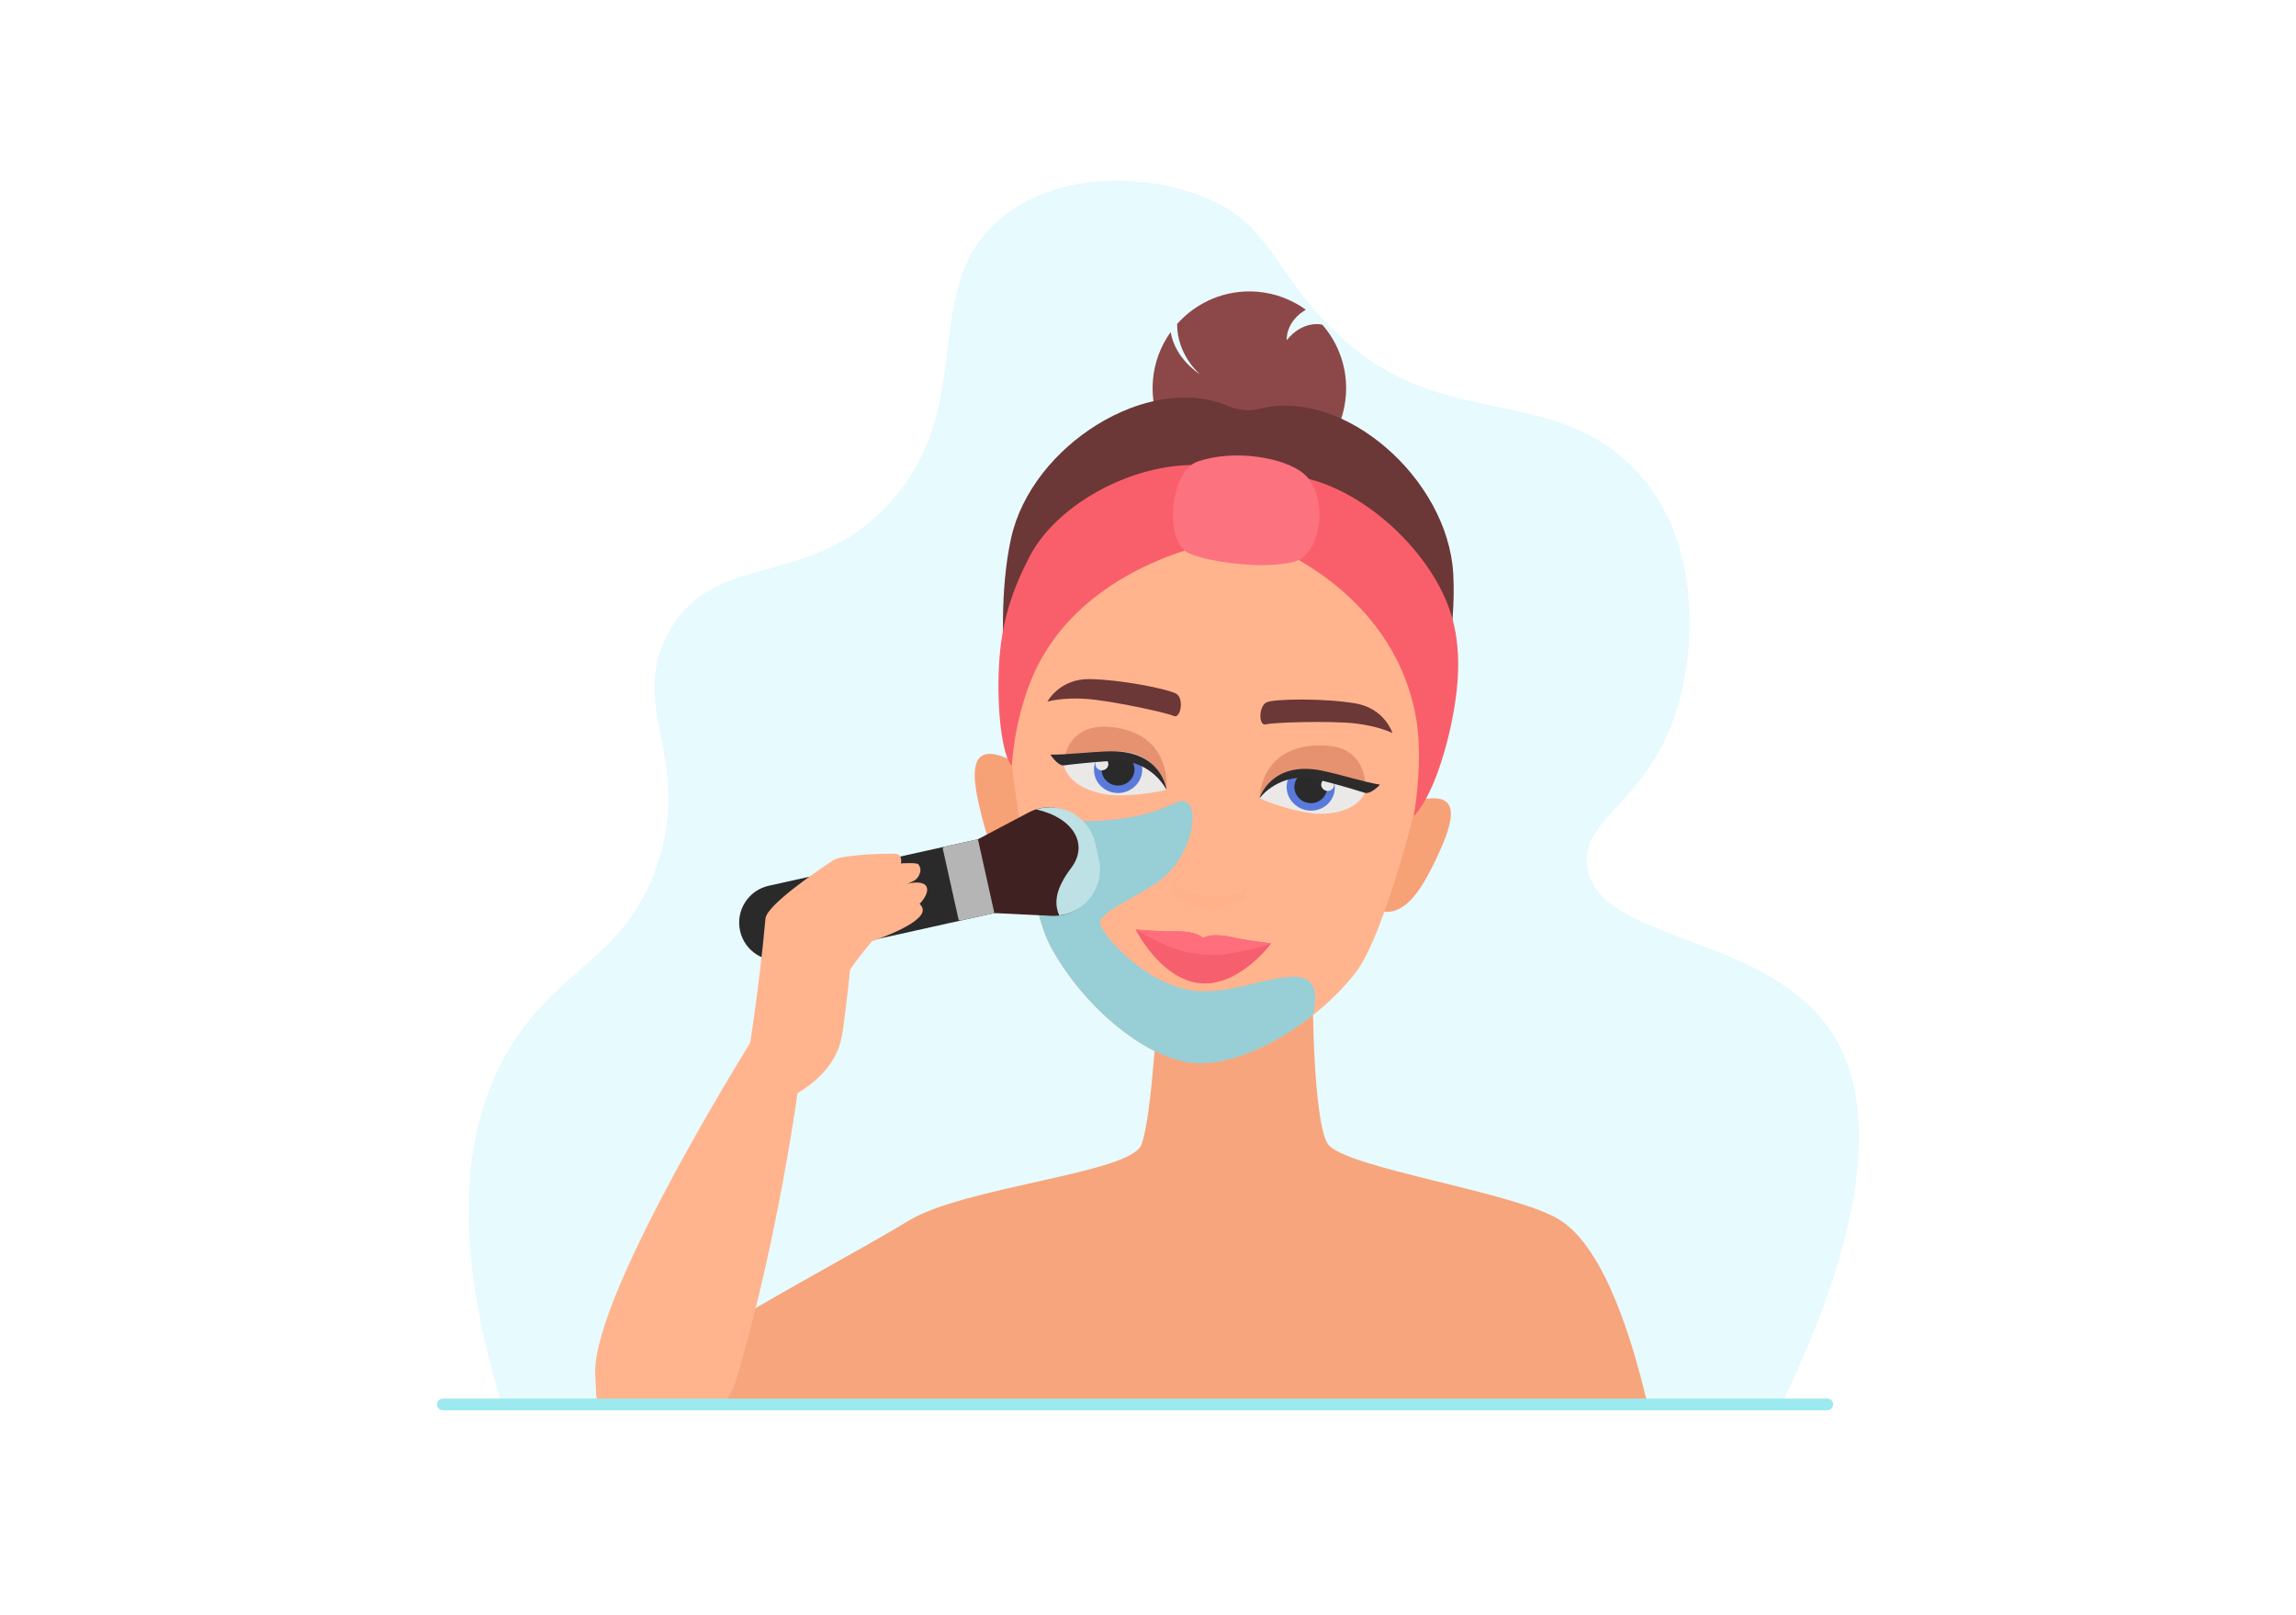 <?xml version="1.0" encoding="utf-8"?>
<!-- Generator: Adobe Illustrator 16.0.0, SVG Export Plug-In . SVG Version: 6.00 Build 0)  -->
<!DOCTYPE svg PUBLIC "-//W3C//DTD SVG 1.1//EN" "http://www.w3.org/Graphics/SVG/1.1/DTD/svg11.dtd">
<svg version="1.1" id="Calque_1" xmlns="http://www.w3.org/2000/svg" xmlns:xlink="http://www.w3.org/1999/xlink" x="0px" y="0px"
	 width="280px" height="197.037px" viewBox="0 0 280 197.037" enable-background="new 0 0 280 197.037" xml:space="preserve">
<g>
	<path opacity="0.1" fill="#0DCAF0" d="M217.203,171.442c-52.051,0.227-103.906-0.252-155.955-0.025
		c-7.184-23.138-3.705-36.229,1.195-44.012c6.049-9.605,14.051-10.787,17.766-22.089c4.246-12.918-3.668-19.07,1.344-28.192
		c5.574-10.15,17.068-5.048,26.848-15.664c11.334-12.3,3.055-26.912,14.322-35.353c7.047-5.278,17.191-4.736,23.717-2.237
		c9.35,3.582,8.652,10.183,18.348,18.348c12.531,10.553,26.492,4.304,36.246,17.005c6.203,8.075,5.879,20.292,3.164,28.188
		c-3.688,10.72-11.434,12.465-10.639,18.284c1.26,9.226,21.154,8.014,29.477,19.739
		C228.002,132.436,229.521,145.988,217.203,171.442z"/>
	<g>
		<path fill="#F7A57C" d="M200.859,171.037c-1.684-7-5.008-18.704-10.674-22.244c-5.48-3.423-26.219-6.3-28.25-9.244
			c-1.773-2.589-1.936-18.512-1.766-18.512h-18.914c0,0-0.703,15.108-2.061,18.608c-1.361,3.5-21.58,5.096-28.439,9.296
			c-5.84,3.579-17.881,9.86-26.865,15.661c-1.775,1.146-2.885,4.435-3.576,6.435H200.859z"/>
		<path fill="#F7A177" d="M121.016,91.981c-2.799-0.283-2.383,3.161-1.42,7.087c0.92,3.75,2.176,7.451,4.982,7.734
			c2.805,0.285,2.729-2.961,3.295-6.897C128.438,95.968,123.822,92.263,121.016,91.981z"/>
		<path fill="#F7A177" d="M175.223,97.395c2.801,0.276,1.711,3.57-0.01,7.228c-1.645,3.494-3.605,6.874-6.414,6.597
			c-2.805-0.276-2.088-3.443-1.865-7.414C167.158,99.836,172.414,97.116,175.223,97.395z"/>
		<g>
			<path fill="#8C4848" d="M161.26,39.607c0,0-2.287-0.638-4.348,1.887c0,0-0.178-2.228,2.336-3.713
				c-1.688-1.217-3.709-2.015-5.934-2.194c-3.838-0.311-7.385,1.261-9.762,3.931c-0.018,3.826,2.795,6.146,2.795,6.146
				s-3.008-1.807-3.584-5.158c-1.199,1.678-1.984,3.685-2.162,5.89c-0.525,6.495,4.314,12.186,10.809,12.711
				c6.496,0.526,12.188-4.313,12.713-10.809C164.389,45.003,163.271,41.919,161.26,39.607z"/>
			<path fill="#6B3737" d="M177.227,70.018c-0.643-11.615-13.307-22.722-23.551-20.162c-1.301,0.326-2.654,0.216-3.887-0.314
				c-9.699-4.174-23.982,4.752-26.484,16.113c-1.393,6.325-1.086,13.996-0.496,19.73c0.547,5.299,50.264,9.51,51.578,4.761
				C175.939,84.527,177.598,76.709,177.227,70.018z"/>
			<g>
				<path fill="#FFB48E" d="M174.561,79.892c-1.152-5.388-4.389-10.417-8.086-12.455c-2.502-1.379-8.955-8.019-15.074-8.639
					c0,0-17.021,4.772-19.734,5.673c-4.006,1.332-4.563,5.08-6.676,10.168c-1.148,2.766-1.424,13.535-1.775,17.292
					c0,0,2.043,18.125,4.861,23.43c3.719,7,11.195,13.604,17.311,14.3l0.219,0.02c6.139,0.428,14.691-4.706,19.623-10.913
					c3.736-4.703,7.93-22.383,7.93-22.383C173.494,92.627,175.188,82.82,174.561,79.892z"/>
				<path id="XMLID_00000134938639333656462490000015684898634417617565_" fill="#6B3737" d="M154.551,85.636
					c-1.086,0.387-1.104,2.978-0.174,2.726c0.938-0.256,7.84-0.442,10.787-0.126c2.926,0.32,4.656,1.188,4.656,1.188
					s-0.939-2.999-4.502-3.616C161.553,85.158,155.633,85.254,154.551,85.636z"/>
				<path id="XMLID_00000180327340354984734700000002468586582688813730_" fill="#6B3737" d="M143.439,84.622
					c0.998,0.577,0.547,3.129-0.322,2.712c-0.875-0.421-7.629-1.854-10.584-2.077c-2.938-0.214-4.797,0.326-4.797,0.326
					s1.469-2.779,5.084-2.742C136.643,82.884,142.447,84.05,143.439,84.622z"/>
				<g>
					<path id="XMLID_00000029005509494877368400000001477991017587412407_" fill="#E69270" d="M142.244,96.34
						c0,0,0.795-6.341-5.891-7.533c-6.582-1.174-6.646,4.44-6.646,4.44C132.668,93.59,139.146,89.329,142.244,96.34z"/>
					<path id="XMLID_00000111156602140686060950000012337917553093936291_" fill="#EAE9E7" d="M135.537,91.676l-5.83,1.57
						c0,0,0.379,3.045,5.611,3.726c3.502,0.25,6.926-0.632,6.926-0.632s-0.719-1.985-1.164-2.518
						C139.678,92.11,137.707,91.562,135.537,91.676z"/>
					<path id="XMLID_00000096048343085027690120000011186813024566446984_" fill="#5A7ADB" d="M139.289,93.687
						c-0.111-1.565-1.799-1.836-3.418-1.722c-1.615,0.111-2.561,0.572-2.451,2.141c0.115,1.563,1.512,2.737,3.139,2.625
						C138.174,96.609,139.4,95.25,139.289,93.687z"/>
					<path id="XMLID_00000138556710602050551250000017395352004331565466_" fill="#2A2A2B" d="M138.348,93.756
						c-0.076-1.067-1.033-1.866-2.123-1.787c-1.102,0.08-1.939,1.007-1.867,2.066c0.08,1.064,1.035,1.867,2.135,1.785
						C137.586,95.743,138.42,94.813,138.348,93.756z"/>
					<path id="XMLID_00000149377819077295490990000013450297562210614957_" fill="#EAE9E7" d="M135.164,93.155
						c-0.029-0.417-0.404-0.734-0.842-0.702c-0.422,0.027-0.75,0.395-0.729,0.815c0.033,0.412,0.404,0.733,0.844,0.699
						C134.869,93.935,135.201,93.573,135.164,93.155z"/>
					<path id="XMLID_00000063630001123394268930000017963091709302922385_" fill="#2E2B2D" d="M128.1,92.048
						c0,0,0.883,1.412,1.658,1.314c0.785-0.102,2.996-0.361,5.85-0.548c4.818-0.307,6.637,3.526,6.637,3.526
						s-0.494-4.742-6.744-4.694C132.639,91.723,130.178,92.088,128.1,92.048z"/>
				</g>
				<g>
					<path id="XMLID_00000154417897591220642950000000638273462454581918_" fill="#EAE9E7" d="M161.047,94.005l5.449,2.6
						c0,0-0.924,2.925-6.193,2.647c-3.488-0.389-6.699-1.875-6.699-1.875s1.07-1.823,1.604-2.266
						C156.896,93.68,158.936,93.5,161.047,94.005z"/>
					<path id="XMLID_00000023998193624761406290000003106644079699775898_" fill="#5A7ADB" d="M156.994,95.303
						c0.393-1.52,1.984-2.417,3.557-2.012c1.57,0.404,2.531,1.964,2.139,3.486c-0.396,1.517-1.984,2.418-3.563,2.014
						C157.561,98.379,156.6,96.819,156.994,95.303z"/>
					<path id="XMLID_00000108308847633517540070000000423462665651876007_" fill="#2A2A2B" d="M157.906,95.542
						c0.268-1.037,1.354-1.648,2.412-1.372c1.068,0.277,1.723,1.34,1.461,2.369c-0.271,1.032-1.354,1.649-2.424,1.37
						C158.295,97.634,157.645,96.568,157.906,95.542z"/>
					<path id="XMLID_00000175310328017633500170000015006120036362864266_" fill="#EAE9E7" d="M161.146,95.526
						c0.104-0.404,0.529-0.648,0.953-0.538c0.412,0.103,0.666,0.524,0.57,0.934c-0.107,0.399-0.529,0.648-0.957,0.536
						C161.293,96.347,161.035,95.931,161.146,95.526z"/>
					<path id="XMLID_00000174572231776552700870000005379435421240902308_" fill="#E69270" d="M153.604,97.377
						c0,0,0-6.901,8.16-6.424c5.367,0.313,4.732,5.652,4.732,5.652C163.521,96.397,157.941,91.056,153.604,97.377z"/>
					<path id="XMLID_00000052809193911426478210000004242331935809669047_" fill="#2E2B2D" d="M168.293,95.717
						c0,0-1.123,1.229-1.869,0.992c-0.752-0.242-2.879-0.898-5.652-1.599c-4.684-1.173-7.168,2.267-7.168,2.267
						s1.346-4.574,7.486-3.395C163.887,94.575,166.242,95.381,168.293,95.717z"/>
				</g>
				<path opacity="0.5" fill="#FFAF87" d="M147.344,109.323c-0.838-0.078-4.119-0.748-4.338-2.039
					c-0.242,1.397,0.041,1.979,1.09,2.346c0.912,0.318,2.297,1.247,3.1,1.322c0.918,0.086,2.607-0.681,3.695-0.845
					c0.719-0.108,1.033-0.915,1.084-1.833C151.615,109.297,148.262,109.406,147.344,109.323z"/>
				<g>
					<path fill="#F55F6E" d="M150.438,114.37c-0.984-0.249-2.785-0.519-3.703,0.052c-0.799-0.744-2.611-0.845-3.627-0.8
						c-1.246,0.053-4.613-0.231-4.613-0.231s3.002,6.061,7.842,6.547c4.779,0.48,8.688-4.855,8.688-4.855
						S151.656,114.675,150.438,114.37z"/>
					<path fill="#FF6E7C" d="M154.93,115.142c0,0-0.014-0.03-0.037-0.076c-0.627-0.078-3.377-0.426-4.455-0.696
						c-0.984-0.249-2.785-0.519-3.703,0.052c-0.799-0.744-2.611-0.845-3.627-0.8c-1.246,0.053-4.613-0.231-4.613-0.231l0,0
						c1.613,0.973,3.385,1.881,5.266,2.496c1.441,0.471,4.338,0.805,5.891,0.494C151.516,116.005,153.748,115.665,154.93,115.142z"
						/>
				</g>
			</g>
			<g>
				<path fill="#F95F6A" d="M176.611,73.898c-2.973-7.877-12.283-15.903-20.641-15.985c-2.301-0.022-4.582-0.291-6.826-0.803
					c-8.33-1.902-19.842,3.431-23.666,10.925c-2.17,4.252-3.383,7.999-3.656,13.238c-0.268,5.112,0.346,10.839,1.572,12.16
					c0,0,0.225-5.351,2.412-10.617c6.018-14.493,24.158-17.368,26.277-17.125c2.121,0.243,17.504,6.005,20.521,21.406
					c1.09,5.563-0.203,12.478-0.203,12.478c2.088-2.161,3.818-7.296,4.723-11.96C178.059,82.805,178.23,78.184,176.611,73.898z"/>
			</g>
			<path fill="#FC727F" d="M144.779,67.378c-2.844-1.659-2.039-9.927,1.246-11.065c4.537-1.571,10.574-0.488,12.908,1.419
				c3.141,2.566,2.387,9.923-1.184,10.81C153.643,69.561,146.504,68.383,144.779,67.378z"/>
		</g>
		<path fill="#98CED6" d="M146.711,120.928c-6.676-0.086-12.762-7.313-12.566-8.467c0.193-1.153,3.58-2.634,6.594-4.558
			c4.426-2.826,5.537-8.715,4.107-9.928c-1.432-1.213-2.57,2.364-13.99,2.205l-5.162,7.373c0.693,3.228,1.5,6.148,2.383,7.81
			c3.719,7,11.195,13.604,17.311,14.3l0.219,0.02c4.35,0.303,9.902-2.191,14.527-5.874
			C161.977,115.343,153.387,121.014,146.711,120.928z"/>
		<g>
			<path fill="#2A2A2B" d="M90.252,113.55L90.252,113.55c-0.553-2.486,1.014-4.949,3.5-5.501l27.053-6.013l2,9.002l-27.053,6.013
				C93.268,117.603,90.803,116.036,90.252,113.55z"/>
			<path fill="#B5B5B5" d="M116.885,112.117l-1.902-8.551c-0.027-0.124,0.053-0.248,0.176-0.275l5.646-1.255l2,9.002l-5.645,1.255
				C117.035,112.32,116.912,112.241,116.885,112.117z"/>
			<path fill="#402121" d="M121.262,111.38l-2-9.002l6.143-3.247c3.303-1.747,7.023,0.223,7.834,3.872l0.354,1.908
				c0.811,3.646-1.658,6.992-5.389,6.809L121.262,111.38z"/>
		</g>
		<g>
			<path fill="#FFB48E" d="M72.836,171.037h15.641c0.564-1,0.99-1.69,1.217-2.447c5.85-19.506,8.193-39.904,8.193-39.904
				l-5.207-3.401c0,0-20.297,32.115-20.098,42.197c0,0,0.137,2.967,0.139,2.975C72.721,170.457,72.75,170.037,72.836,171.037z"/>
			<g>
				<path fill="#FFB48E" d="M112.518,110.884c-0.078-0.405-0.377-0.617-0.377-0.617s1.207-1.194,0.865-2.062s-2.141-0.44-2.141-0.44
					l-0.293,0.082c0.424-0.167,0.787-0.335,1.025-0.496c0.404-0.273,0.988-1.18,0.4-1.912c-0.197-0.249-2.135-0.11-2.135-0.11
					s0.273-1.042-0.594-1.168c-0.623-0.089-6.557,0.069-7.59,0.744c-2.131,1.392-8.182,5.524-8.326,7.144
					c-0.822,9.201-2.236,17.483-2.236,17.483l3.295,5.156c0,0,7.145-2.277,8.254-8.266c0.373-2.02,1.006-8.127,1.006-8.127
					c1.168-1.752,2.689-3.496,2.689-3.496S112.867,112.66,112.518,110.884z"/>
				<g opacity="0.3">
					<polygon fill="#FFB48E" points="112.141,110.267 106.572,111.206 102.119,114.655 106.793,111.821 					"/>
				</g>
				<g opacity="0.3">
					<polygon fill="#FFB48E" points="110.752,107.816 104.752,108.965 99.625,112.742 105.258,109.445 					"/>
				</g>
				<g opacity="0.3">
					<polygon fill="#FFB48E" points="109.863,105.33 103.863,106.478 98.639,110.477 104.369,106.958 					"/>
				</g>
			</g>
		</g>
		<path fill="#BEE1E6" d="M134.006,104.835l-0.428-1.927c-0.732-3.3-4.125-5.14-7.209-4.169c4.531,1.016,6.457,4.251,4.246,7.165
			c-1.795,2.368-2.16,4.195-1.428,5.771C132.422,111.273,134.744,108.154,134.006,104.835z"/>
	</g>
	<path fill="#9CE9EF" d="M222.844,172.037H54.012c-0.395,0-0.717-0.32-0.717-0.714c0-0.396,0.322-0.715,0.717-0.715h168.832
		c0.396,0,0.717,0.32,0.717,0.715C223.561,171.717,223.24,172.037,222.844,172.037z"/>
</g>
</svg>
